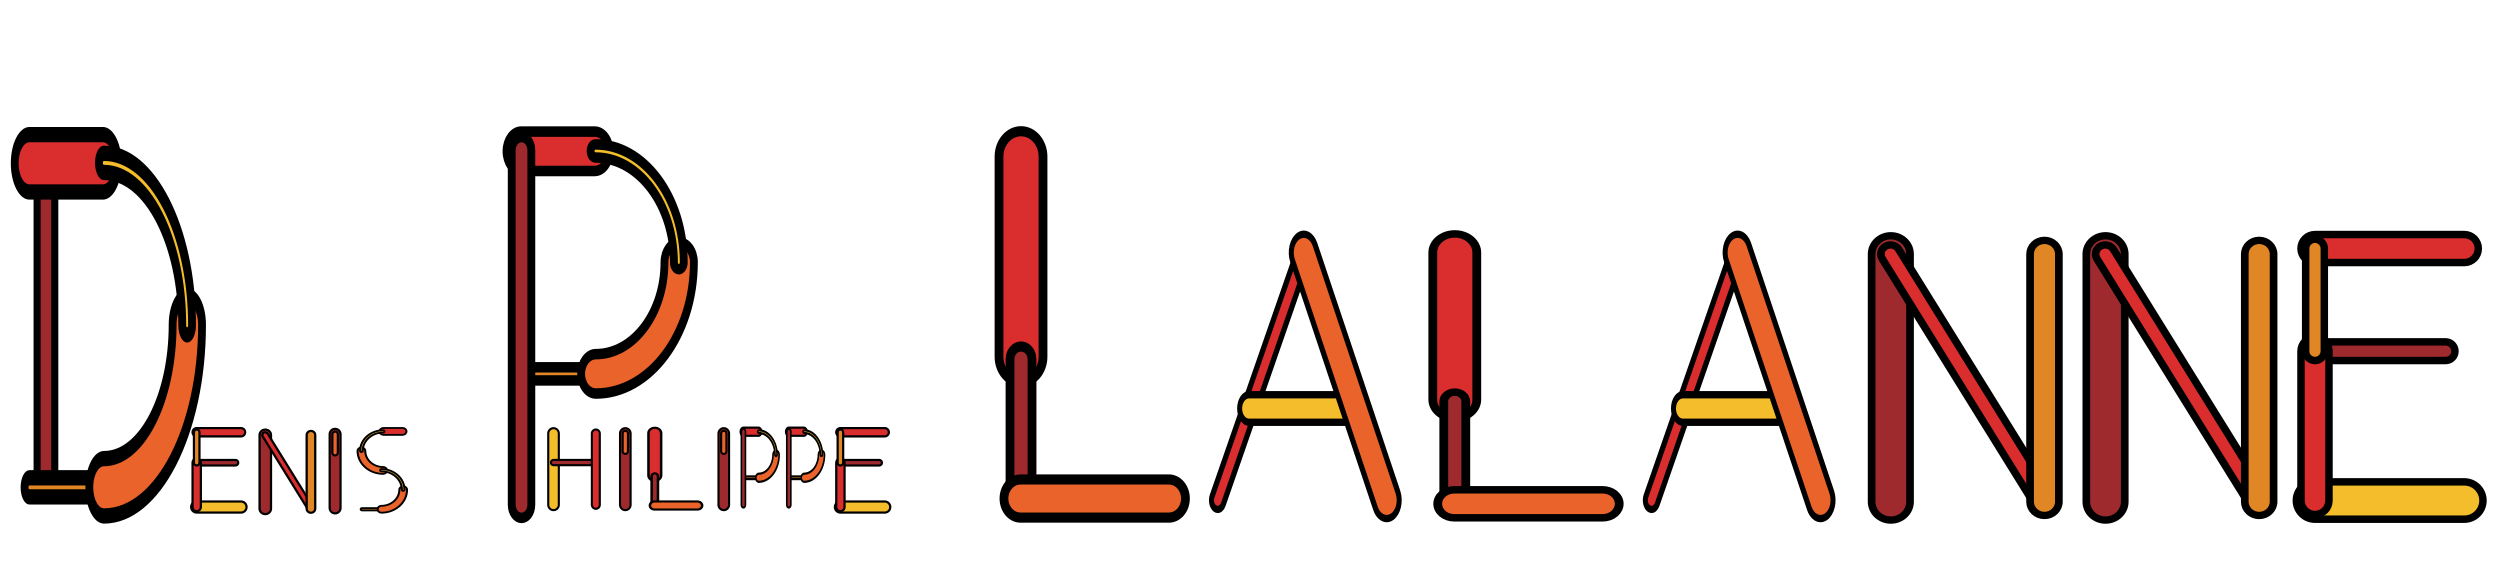 <?xml version="1.0" encoding="UTF-8"?>
<!-- Created with Inkscape (http://www.inkscape.org/) -->
<svg width="268.55mm" height="60.683mm" version="1.1" viewBox="0 0 268.55 60.683" xmlns="http://www.w3.org/2000/svg" xmlns:cc="http://creativecommons.org/ns#" xmlns:dc="http://purl.org/dc/elements/1.1/" xmlns:rdf="http://www.w3.org/1999/02/22-rdf-syntax-ns#">
 <g transform="matrix(1.159 0 0 1.159 -.164 -8.965)" stroke="#000">
  <g transform="matrix(.778 0 0 .778 -2.882 13.387)">
   <g stroke-width="3.2">
    <g transform="matrix(.383 0 0 .512 13.087 22.332)">
     <g transform="matrix(.158 0 0 -.158 211.93 53.673)">
      <path d="m0 0h-30c-1.104 0-2 0.896-2 2s0.896 2 2 2h30c1.104 0 2-0.896 2-2s-0.896-2-2-2" fill="#e08624" stroke="#000" stroke-width="3.2"/>
     </g>
     <g transform="matrix(.158 0 0 -.158 211.93 43.593)">
      <path d="m0 0h-30c-3.313 0-6 2.687-6 6s2.687 6 6 6h30c3.313 0 6-2.687 6-6s-2.687-6-6-6" fill="#d92e2d" stroke="#000" stroke-width="3.2"/>
     </g>
     <g transform="matrix(.158 0 0 -.158 207.21 60.288)">
      <path d="m0 0c-2.209 0-4 1.791-4 4v108c0 2.209 1.791 4 4 4s4-1.791 4-4v-108c0-2.209-1.791-4-4-4" fill="#9e2a2e" stroke="#000" stroke-width="3.2"/>
     </g>
     <g transform="matrix(.158 0 0 -.158 212 54.303)">
      <path d="m0 0c-3.313 0-6 2.687-6 6s2.687 6 6 6c15.439 0 28 12.561 28 28 0 3.313 2.687 6 6 6s6-2.687 6-6c0-22.056-17.944-40-40-40" fill="#e9632b" stroke="#000" stroke-width="3.2"/>
     </g>
     <g transform="matrix(.158 0 0 -.158 217.35 48.318)">
      <path d="m0 0c-1.104 0-2 0.896-2 2 0 17.645-14.355 32-32 32-1.104 0-2 0.896-2 2s0.896 2 2 2c19.851 0 36-16.149 36-36 0-1.104-0.896-2-2-2" fill="#f4bd2b" stroke="#000" stroke-width="3.2"/>
     </g>
    </g>
    <g transform="matrix(.383 0 0 .512 18.495 22.332)">
     <g transform="matrix(.158 0 0 -.158 211.93 53.673)">
      <path d="m0 0h-30c-1.104 0-2 0.896-2 2s0.896 2 2 2h30c1.104 0 2-0.896 2-2s-0.896-2-2-2" fill="#e08624" stroke="#000" stroke-width="3.2"/>
     </g>
     <g transform="matrix(.158 0 0 -.158 211.93 43.593)">
      <path d="m0 0h-30c-3.313 0-6 2.687-6 6s2.687 6 6 6h30c3.313 0 6-2.687 6-6s-2.687-6-6-6" fill="#d92e2d" stroke="#000" stroke-width="3.2"/>
     </g>
     <g transform="matrix(.158 0 0 -.158 207.21 60.288)">
      <path d="m0 0c-2.209 0-4 1.791-4 4v108c0 2.209 1.791 4 4 4s4-1.791 4-4v-108c0-2.209-1.791-4-4-4" fill="#9e2a2e" stroke="#000" stroke-width="3.2"/>
     </g>
     <g transform="matrix(.158 0 0 -.158 212 54.303)">
      <path d="m0 0c-3.313 0-6 2.687-6 6s2.687 6 6 6c15.439 0 28 12.561 28 28 0 3.313 2.687 6 6 6s6-2.687 6-6c0-22.056-17.944-40-40-40" fill="#e9632b" stroke="#000" stroke-width="3.2"/>
     </g>
     <g transform="matrix(.158 0 0 -.158 217.35 48.318)">
      <path d="m0 0c-1.104 0-2 0.896-2 2 0 17.645-14.355 32-32 32-1.104 0-2 0.896-2 2s0.896 2 2 2c19.851 0 36-16.149 36-36 0-1.104-0.896-2-2-2" fill="#f4bd2b" stroke="#000" stroke-width="3.2"/>
     </g>
    </g>
    <g transform="matrix(.597 0 0 .507 12.241 5.341)">
     <g transform="matrix(.158 0 0 .158 116.67 75.646)">
      <path d="m0 0c-4.418 0-8 3.582-8 8v63c0 4.418 3.582 8 8 8s8-3.582 8-8v-63c0-4.418-3.582-8-8-8" fill="#d92e2d" stroke="#000" stroke-width="3.2"/>
     </g>
     <g transform="matrix(.158 0 0 .158 116.67 86.356)">
      <path d="m0 0c-2.209 0-4 1.791-4 4v44c0 2.209 1.791 4 4 4s4-1.791 4-4v-44c0-2.209-1.791-4-4-4" fill="#9e2a2e" stroke="#000" stroke-width="3.2"/>
     </g>
     <g transform="matrix(.158 0 0 .158 125.17 92.971)">
      <path d="m0 0h-54c-3.313 0-6 2.687-6 6s2.687 6 6 6h54c3.313 0 6-2.687 6-6s-2.687-6-6-6" fill="#e9632b" stroke="#000" stroke-width="3.2"/>
     </g>
    </g>
    <g transform="matrix(.066 0 0 .066 34.044 37.216)">
     <g transform="matrix(1.25,0,0,-1.25,1140,251.25)">
      <path d="m0 0h-64c-4.418 0-8 3.582-8 8s3.582 8 8 8h64c4.418 0 8-3.582 8-8s-3.582-8-8-8" fill="#f4bd2b" stroke="#000" stroke-width="3.2"/>
     </g>
     <g transform="matrix(1.25,0,0,-1.25,1140,113.75)">
      <path d="m0 0h-64c-3.313 0-6 2.687-6 6s2.687 6 6 6h64c3.313 0 6-2.687 6-6s-2.687-6-6-6" fill="#d92e2d" stroke="#000" stroke-width="3.2"/>
     </g>
     <g transform="matrix(1.25,0,0,-1.25,1130,166.25)">
      <path d="m0 0h-56c-2.209 0-4 1.791-4 4s1.791 4 4 4h56c2.209 0 4-1.791 4-4s-1.791-4-4-4" fill="#9e2a2e" stroke="#000" stroke-width="3.2"/>
     </g>
     <g transform="matrix(1.25,0,0,-1.25,1060,248.75)">
      <path d="m0 0c-3.313 0-6 2.687-6 6v64c0 3.313 2.687 6 6 6s6-2.687 6-6v-64c0-3.313-2.687-6-6-6" fill="#d92e2d" stroke="#000" stroke-width="3.2"/>
     </g>
     <g transform="matrix(1.25,0,0,-1.25,1060,166.25)">
      <path d="m0 0c-2.209 0-4 1.791-4 4v44c0 2.209 1.791 4 4 4s4-1.791 4-4v-44c0-2.209-1.791-4-4-4" fill="#e08624" stroke="#000" stroke-width="3.2"/>
     </g>
    </g>
   </g>
   <g stroke-width="4">
    <g transform="matrix(.063 0 0 .063 48.093 19.252)">
     <g stroke="#000" stroke-width="3.2">
      <g transform="matrix(1.25,0,0,-1.25,345,543.75)">
       <path d="m0 0c-4.418 0-8 3.582-8 8v108c0 4.418 3.582 8 8 8s8-3.582 8-8v-108c0-4.418-3.582-8-8-8" fill="#f4bd2b" stroke="#000" stroke-width="3.2"/>
      </g>
      <g transform="matrix(1.25,0,0,-1.25,425,458.75)">
       <path d="m0 0h-64c-2.209 0-4 1.791-4 4s1.791 4 4 4h64c2.209 0 4-1.791 4-4s-1.791-4-4-4" fill="#9e2a2e" stroke="#000" stroke-width="3.2"/>
      </g>
      <g transform="matrix(1.25,0,0,-1.25,425,541.25)">
       <path d="m0 0c-3.314 0-6 2.686-6 6v108c0 3.314 2.686 6 6 6s6-2.686 6-6v-108c0-3.314-2.686-6-6-6" fill="#d92e2d" stroke="#000" stroke-width="3.2"/>
      </g>
     </g>
    </g>
    <g transform="matrix(.063 0 0 .063 39.005 19.252)">
     <g stroke="#000" stroke-width="4">
      <g stroke="#000" stroke-width="3.2">
       <g transform="matrix(1.25,0,0,-1.25,625,543.75)">
        <path d="m0 0c-4.418 0-8 3.582-8 8v108c0 4.418 3.582 8 8 8s8-3.582 8-8v-108c0-4.418-3.582-8-8-8" fill="#9e2a2e" stroke="#000" stroke-width="3.2"/>
       </g>
       <g transform="matrix(1.25,0,0,-1.25,625,437.5)">
        <path d="m0 0c-2.209 0-4 1.791-4 4v27c0 2.209 1.791 4 4 4s4-1.791 4-4v-27c0-2.209-1.791-4-4-4" fill="#e9632b" stroke="#000" stroke-width="3.2"/>
       </g>
      </g>
     </g>
    </g>
    <g transform="matrix(.063 0 0 .063 50.735 19.252)">
     <g stroke="#000" stroke-width="4">
      <g stroke="#000" stroke-width="3.2">
       <g transform="matrix(1.25,0,0,-1.25,625,543.75)">
        <path d="m0 0c-4.418 0-8 3.582-8 8v108c0 4.418 3.582 8 8 8s8-3.582 8-8v-108c0-4.418-3.582-8-8-8" fill="#9e2a2e" stroke="#000" stroke-width="3.2"/>
       </g>
       <g transform="matrix(1.25,0,0,-1.25,625,437.5)">
        <path d="m0 0c-2.209 0-4 1.791-4 4v27c0 2.209 1.791 4 4 4s4-1.791 4-4v-27c0-2.209-1.791-4-4-4" fill="#e9632b" stroke="#000" stroke-width="3.2"/>
       </g>
      </g>
     </g>
    </g>
   </g>
  </g>
  <g stroke-width="3.2">
   <g transform="matrix(.116 0 0 .17 103.87 13.298)">
    <g transform="matrix(1.25,0,0,-1.25,78.746,245)">
     <path d="m0 0c-0.61 0-1.23 0.141-1.812 0.437-1.968 1.002-2.751 3.411-1.749 5.379l55 108c1.002 1.969 3.409 2.753 5.38 1.749 1.968-1.002 2.751-3.411 1.749-5.379l-55-108c-0.707-1.387-2.111-2.186-3.568-2.186" fill="#d92e2d" stroke="#000" stroke-width="3.2"/>
    </g>
    <g transform="matrix(1.25,0,0,-1.25,188.75,197.5)">
     <path d="m0 0h-68c-3.313 0-6 2.687-6 6s2.687 6 6 6h68c3.313 0 6-2.687 6-6s-2.687-6-6-6" fill="#f4bd2b" stroke="#000" stroke-width="3.2"/>
    </g>
    <g transform="matrix(1.25,0,0,-1.25,213.76,250)">
     <path d="m0 0c-2.956 0-5.797 1.645-7.188 4.478l-53 108c-1.946 3.966-0.309 8.759 3.658 10.706 3.966 1.948 8.759 0.309 10.706-3.658l53-108c1.947-3.966 0.309-8.759-3.657-10.706-1.134-0.556-2.336-0.82-3.519-0.82" fill="#e9632b" stroke="#000" stroke-width="3.2"/>
    </g>
   </g>
   <g transform="matrix(.173 0 0 .173 31.322 12.39)">
    <g transform="matrix(1.25,0,0,-1.25,1140,251.25)">
     <path d="m0 0h-64c-4.418 0-8 3.582-8 8s3.582 8 8 8h64c4.418 0 8-3.582 8-8s-3.582-8-8-8" fill="#f4bd2b" stroke="#000" stroke-width="3.2"/>
    </g>
    <g transform="matrix(1.25,0,0,-1.25,1140,113.75)">
     <path d="m0 0h-64c-3.313 0-6 2.687-6 6s2.687 6 6 6h64c3.313 0 6-2.687 6-6s-2.687-6-6-6" fill="#d92e2d" stroke="#000" stroke-width="3.2"/>
    </g>
    <g transform="matrix(1.25,0,0,-1.25,1130,166.25)">
     <path d="m0 0h-56c-2.209 0-4 1.791-4 4s1.791 4 4 4h56c2.209 0 4-1.791 4-4s-1.791-4-4-4" fill="#9e2a2e" stroke="#000" stroke-width="3.2"/>
    </g>
    <g transform="matrix(1.25,0,0,-1.25,1060,248.75)">
     <path d="m0 0c-3.313 0-6 2.687-6 6v64c0 3.313 2.687 6 6 6s6-2.687 6-6v-64c0-3.313-2.687-6-6-6" fill="#d92e2d" stroke="#000" stroke-width="3.2"/>
    </g>
    <g transform="matrix(1.25,0,0,-1.25,1060,166.25)">
     <path d="m0 0c-2.209 0-4 1.791-4 4v44c0 2.209 1.791 4 4 4s4-1.791 4-4v-44c0-2.209-1.791-4-4-4" fill="#e08624" stroke="#000" stroke-width="3.2"/>
    </g>
   </g>
   <g transform="matrix(1.438 0 0 1.926 -249.49 -60.378)">
    <g transform="matrix(.158 0 0 -.158 211.93 53.673)">
     <path d="m0 0h-30c-1.104 0-2 0.896-2 2s0.896 2 2 2h30c1.104 0 2-0.896 2-2s-0.896-2-2-2" fill="#e08624" stroke="#000" stroke-width="3.2"/>
    </g>
    <g transform="matrix(.158 0 0 -.158 211.93 43.593)">
     <path d="m0 0h-30c-3.313 0-6 2.687-6 6s2.687 6 6 6h30c3.313 0 6-2.687 6-6s-2.687-6-6-6" fill="#d92e2d" stroke="#000" stroke-width="3.2"/>
    </g>
    <g transform="matrix(.158 0 0 -.158 207.21 60.288)">
     <path d="m0 0c-2.209 0-4 1.791-4 4v108c0 2.209 1.791 4 4 4s4-1.791 4-4v-108c0-2.209-1.791-4-4-4" fill="#9e2a2e" stroke="#000" stroke-width="3.2"/>
    </g>
    <g transform="matrix(.158 0 0 -.158 212 54.303)">
     <path d="m0 0c-3.313 0-6 2.687-6 6s2.687 6 6 6c15.439 0 28 12.561 28 28 0 3.313 2.687 6 6 6s6-2.687 6-6c0-22.056-17.944-40-40-40" fill="#e9632b" stroke="#000" stroke-width="3.2"/>
    </g>
    <g transform="matrix(.158 0 0 -.158 217.35 48.318)">
     <path d="m0 0c-1.104 0-2 0.896-2 2 0 17.645-14.355 32-32 32-1.104 0-2 0.896-2 2s0.896 2 2 2c19.851 0 36-16.149 36-36 0-1.104-0.896-2-2-2" fill="#f4bd2b" stroke="#000" stroke-width="3.2"/>
    </g>
   </g>
   <g transform="matrix(1.296,0,0,1.811,-280.28,-120.3)">
    <g transform="matrix(.158 0 0 -.158 219.66 96.15)">
     <path d="m0 0c-2.209 0-4 1.791-4 4v108c0 2.209 1.791 4 4 4s4-1.791 4-4v-108c0-2.209-1.791-4-4-4" fill="#9e2a2e" stroke="#000" stroke-width="3.2"/>
    </g>
    <g transform="matrix(1.109,0,0,1.548,-25.101,-42.471)">
     <g transform="matrix(.158 0 0 -.158 224.38 89.535)">
      <path d="m0 0h-30c-1.104 0-2 0.896-2 2s0.896 2 2 2h30c1.104 0 2-0.896 2-2s-0.896-2-2-2" fill="#e08624" stroke="#000" stroke-width="3.2"/>
     </g>
     <g transform="matrix(.158 0 0 -.158 224.38 79.454)">
      <path d="m0 0h-30c-3.313 0-6 2.687-6 6s2.687 6 6 6h30c3.313 0 6-2.687 6-6s-2.687-6-6-6" fill="#d92e2d" stroke="#000" stroke-width="3.2"/>
     </g>
     <g transform="matrix(.158 0 0 -.158 224.45 90.165)">
      <path d="m0 0c-3.313 0-6 2.687-6 6s2.687 6 6 6c15.439 0 28 12.561 28 28 0 3.313 2.687 6 6 6s6-2.687 6-6c0-22.056-17.944-40-40-40" fill="#e9632b" stroke="#000" stroke-width="3.2"/>
     </g>
     <g transform="matrix(.158 0 0 -.158 229.81 84.18)">
      <path d="m0 0c-1.104 0-2 0.896-2 2 0 17.645-14.355 32-32 32-1.104 0-2 0.896-2 2s0.896 2 2 2c19.851 0 36-16.149 36-36 0-1.104-0.896-2-2-2" fill="#f4bd2b" stroke="#000" stroke-width="3.2"/>
     </g>
    </g>
   </g>
   <g transform="matrix(1.613 0 0 1.863 -93.416 -121.03)">
    <g transform="matrix(.158 0 0 .158 116.67 75.646)">
     <path d="m0 0c-4.418 0-8 3.582-8 8v63c0 4.418 3.582 8 8 8s8-3.582 8-8v-63c0-4.418-3.582-8-8-8" fill="#d92e2d" stroke="#000" stroke-width="3.2"/>
    </g>
    <g transform="matrix(.158 0 0 .158 116.67 86.356)">
     <path d="m0 0c-2.209 0-4 1.791-4 4v44c0 2.209 1.791 4 4 4s4-1.791 4-4v-44c0-2.209-1.791-4-4-4" fill="#9e2a2e" stroke="#000" stroke-width="3.2"/>
    </g>
    <g transform="matrix(.158 0 0 .158 125.17 92.971)">
     <path d="m0 0h-54c-3.313 0-6 2.687-6 6s2.687 6 6 6h54c3.313 0 6-2.687 6-6s-2.687-6-6-6" fill="#e9632b" stroke="#000" stroke-width="3.2"/>
    </g>
   </g>
   <g transform="matrix(.116 0 0 .17 144.08 13.298)">
    <g transform="matrix(1.25,0,0,-1.25,78.746,245)">
     <path d="m0 0c-0.61 0-1.23 0.141-1.812 0.437-1.968 1.002-2.751 3.411-1.749 5.379l55 108c1.002 1.969 3.409 2.753 5.38 1.749 1.968-1.002 2.751-3.411 1.749-5.379l-55-108c-0.707-1.387-2.111-2.186-3.568-2.186" fill="#d92e2d" stroke="#000" stroke-width="3.2"/>
    </g>
    <g transform="matrix(1.25,0,0,-1.25,188.75,197.5)">
     <path d="m0 0h-68c-3.313 0-6 2.687-6 6s2.687 6 6 6h68c3.313 0 6-2.687 6-6s-2.687-6-6-6" fill="#f4bd2b" stroke="#000" stroke-width="3.2"/>
    </g>
    <g transform="matrix(1.25,0,0,-1.25,213.76,250)">
     <path d="m0 0c-2.956 0-5.797 1.645-7.188 4.478l-53 108c-1.946 3.966-0.309 8.759 3.658 10.706 3.966 1.948 8.759 0.309 10.706-3.658l53-108c1.947-3.966 0.309-8.759-3.657-10.706-1.134-0.556-2.336-0.82-3.519-0.82" fill="#e9632b" stroke="#000" stroke-width="3.2"/>
    </g>
   </g>
   <g transform="matrix(1.613 0 0 1.369 -53.213 -74.145)">
    <g transform="matrix(.158 0 0 .158 116.67 75.646)">
     <path d="m0 0c-4.418 0-8 3.582-8 8v63c0 4.418 3.582 8 8 8s8-3.582 8-8v-63c0-4.418-3.582-8-8-8" fill="#d92e2d" stroke="#000" stroke-width="3.2"/>
    </g>
    <g transform="matrix(.158 0 0 .158 116.67 86.356)">
     <path d="m0 0c-2.209 0-4 1.791-4 4v44c0 2.209 1.791 4 4 4s4-1.791 4-4v-44c0-2.209-1.791-4-4-4" fill="#9e2a2e" stroke="#000" stroke-width="3.2"/>
    </g>
    <g transform="matrix(.158 0 0 .158 125.17 92.971)">
     <path d="m0 0h-54c-3.313 0-6 2.687-6 6s2.687 6 6 6h54c3.313 0 6-2.687 6-6s-2.687-6-6-6" fill="#e9632b" stroke="#000" stroke-width="3.2"/>
    </g>
   </g>
   <g transform="matrix(.178 0 0 .17 113.98 -86.438)">
    <g transform="matrix(1.25,0,0,-1.25,345,837.5)">
     <path d="m0 0c-4.418 0-8 3.582-8 8v108c0 4.418 3.582 8 8 8s8-3.582 8-8v-108c0-4.418-3.582-8-8-8" fill="#9e2a2e" stroke="#000" stroke-width="3.2"/>
    </g>
    <g transform="matrix(1.25,0,0,-1.25,424.83,832.5)">
     <path d="m0 0c-1.367 0-2.698 0.7-3.445 1.961l-64 108c-1.126 1.901-0.499 4.354 1.402 5.48 1.901 1.129 4.354 0.499 5.48-1.401l64-108c1.126-1.901 0.499-4.354-1.402-5.48-0.639-0.38-1.342-0.56-2.035-0.56" fill="#d92e2d" stroke="#000" stroke-width="3.2"/>
    </g>
    <g transform="matrix(1.25,0,0,-1.25,425,835)">
     <path d="m0 0c-3.314 0-6 2.686-6 6v108c0 3.314 2.686 6 6 6s6-2.686 6-6v-108c0-3.314-2.686-6-6-6" fill="#e08624" stroke="#000" stroke-width="3.2"/>
    </g>
   </g>
   <g transform="matrix(.178 0 0 .17 133.88 -86.438)">
    <g transform="matrix(1.25,0,0,-1.25,345,837.5)">
     <path d="m0 0c-4.418 0-8 3.582-8 8v108c0 4.418 3.582 8 8 8s8-3.582 8-8v-108c0-4.418-3.582-8-8-8" fill="#9e2a2e" stroke="#000" stroke-width="3.2"/>
    </g>
    <g transform="matrix(1.25,0,0,-1.25,424.83,832.5)">
     <path d="m0 0c-1.367 0-2.698 0.7-3.445 1.961l-64 108c-1.126 1.901-0.499 4.354 1.402 5.48 1.901 1.129 4.354 0.499 5.48-1.401l64-108c1.126-1.901 0.499-4.354-1.402-5.48-0.639-0.38-1.342-0.56-2.035-0.56" fill="#d92e2d" stroke="#000" stroke-width="3.2"/>
    </g>
    <g transform="matrix(1.25,0,0,-1.25,425,835)">
     <path d="m0 0c-3.314 0-6 2.686-6 6v108c0 3.314 2.686 6 6 6s6-2.686 6-6v-108c0-3.314-2.686-6-6-6" fill="#e08624" stroke="#000" stroke-width="3.2"/>
    </g>
   </g>
  </g>
  <g transform="matrix(.778 0 0 .778 3.7 13.289)">
   <g stroke-width="3.2">
    <g transform="matrix(.312 0 0 .209 12.248 28.676)">
     <g transform="matrix(-.244 0 0 -.327 92.488 76.507)">
      <path d="m0 0h-30c-3.313 0-6 2.687-6 6s2.687 6 6 6h30c3.313 0 6-2.687 6-6s-2.687-6-6-6" fill="#d92e2d" stroke="#000" stroke-width="3.2"/>
     </g>
     <g transform="matrix(-.244 0 0 -.327 92.379 98.746)">
      <path d="m0 0c-3.313 0-6 2.687-6 6s2.687 6 6 6c15.439 0 28 12.561 28 28 0 3.313 2.687 6 6 6s6-2.687 6-6c0-22.056-17.944-40-40-40" fill="#e9632b" stroke="#000" stroke-width="3.2"/>
     </g>
     <g transform="translate(-1.058 -.529)">
      <g transform="matrix(.244 0 0 -.327 92.685 120.09)">
       <path d="m0 0h-30c-1.104 0-2 0.896-2 2s0.896 2 2 2h30c1.104 0 2-0.896 2-2s-0.896-2-2-2" fill="#e08624" stroke="#000" stroke-width="3.2"/>
      </g>
      <g transform="matrix(.244 0 0 -.327 92.793 121.4)">
       <path d="m0 0c-3.313 0-6 2.687-6 6s2.687 6 6 6c15.439 0 28 12.561 28 28 0 3.313 2.687 6 6 6s6-2.687 6-6c0-22.056-17.944-40-40-40" fill="#e9632b" stroke="#000" stroke-width="3.2"/>
      </g>
      <g transform="matrix(.244 0 0 -.327 101.09 108.97)">
       <path d="m0 0c-1.104 0-2 0.896-2 2 0 17.645-14.355 32-32 32-1.104 0-2 0.896-2 2s0.896 2 2 2c19.851 0 36-16.149 36-36 0-1.104-0.896-2-2-2" fill="#f4bd2b" stroke="#000" stroke-width="3.2"/>
      </g>
     </g>
     <g transform="matrix(-.244 0 0 -.327 84.086 86.319)">
      <path d="m0 0c-1.104 0-2 0.896-2 2 0 17.645-14.355 32-32 32-1.104 0-2 0.896-2 2s0.896 2 2 2c19.851 0 36-16.149 36-36 0-1.104-0.896-2-2-2" fill="#f4bd2b" stroke="#000" stroke-width="3.2"/>
     </g>
    </g>
    <g transform="matrix(.066 0 0 .066 -51.101 37.342)">
     <g transform="matrix(1.25,0,0,-1.25,1140,251.25)">
      <path d="m0 0h-64c-4.418 0-8 3.582-8 8s3.582 8 8 8h64c4.418 0 8-3.582 8-8s-3.582-8-8-8" fill="#f4bd2b" stroke="#000" stroke-width="3.2"/>
     </g>
     <g transform="matrix(1.25,0,0,-1.25,1140,113.75)">
      <path d="m0 0h-64c-3.313 0-6 2.687-6 6s2.687 6 6 6h64c3.313 0 6-2.687 6-6s-2.687-6-6-6" fill="#d92e2d" stroke="#000" stroke-width="3.2"/>
     </g>
     <g transform="matrix(1.25,0,0,-1.25,1130,166.25)">
      <path d="m0 0h-56c-2.209 0-4 1.791-4 4s1.791 4 4 4h56c2.209 0 4-1.791 4-4s-1.791-4-4-4" fill="#9e2a2e" stroke="#000" stroke-width="3.2"/>
     </g>
     <g transform="matrix(1.25,0,0,-1.25,1060,248.75)">
      <path d="m0 0c-3.313 0-6 2.687-6 6v64c0 3.313 2.687 6 6 6s6-2.687 6-6v-64c0-3.313-2.687-6-6-6" fill="#d92e2d" stroke="#000" stroke-width="3.2"/>
     </g>
     <g transform="matrix(1.25,0,0,-1.25,1060,166.25)">
      <path d="m0 0c-2.209 0-4 1.791-4 4v44c0 2.209 1.791 4 4 4s4-1.791 4-4v-44c0-2.209-1.791-4-4-4" fill="#e08624" stroke="#000" stroke-width="3.2"/>
     </g>
    </g>
    <g transform="matrix(.068 0 0 .065 3.569 -.327)">
     <g transform="matrix(1.25,0,0,-1.25,345,837.5)">
      <path d="m0 0c-4.418 0-8 3.582-8 8v108c0 4.418 3.582 8 8 8s8-3.582 8-8v-108c0-4.418-3.582-8-8-8" fill="#9e2a2e" stroke="#000" stroke-width="3.2"/>
     </g>
     <g transform="matrix(1.25,0,0,-1.25,424.83,832.5)">
      <path d="m0 0c-1.367 0-2.698 0.7-3.445 1.961l-64 108c-1.126 1.901-0.499 4.354 1.402 5.48 1.901 1.129 4.354 0.499 5.48-1.401l64-108c1.126-1.901 0.499-4.354-1.402-5.48-0.639-0.38-1.342-0.56-2.035-0.56" fill="#d92e2d" stroke="#000" stroke-width="3.2"/>
     </g>
     <g transform="matrix(1.25,0,0,-1.25,425,835)">
      <path d="m0 0c-3.314 0-6 2.686-6 6v108c0 3.314 2.686 6 6 6s6-2.686 6-6v-108c0-3.314-2.686-6-6-6" fill="#e08624" stroke="#000" stroke-width="3.2"/>
     </g>
    </g>
   </g>
   <g transform="matrix(.065 0 0 .065 -5.278 18.679)" stroke-width="4">
    <g stroke="#000" stroke-width="4">
     <g stroke="#000" stroke-width="3.2">
      <g transform="matrix(1.25,0,0,-1.25,625,543.75)">
       <path d="m0 0c-4.418 0-8 3.582-8 8v108c0 4.418 3.582 8 8 8s8-3.582 8-8v-108c0-4.418-3.582-8-8-8" fill="#9e2a2e" stroke="#000" stroke-width="3.2"/>
      </g>
      <g transform="matrix(1.25,0,0,-1.25,625,437.5)">
       <path d="m0 0c-2.209 0-4 1.791-4 4v27c0 2.209 1.791 4 4 4s4-1.791 4-4v-27c0-2.209-1.791-4-4-4" fill="#e9632b" stroke="#000" stroke-width="3.2"/>
      </g>
     </g>
    </g>
   </g>
  </g>
 </g>
</svg>
